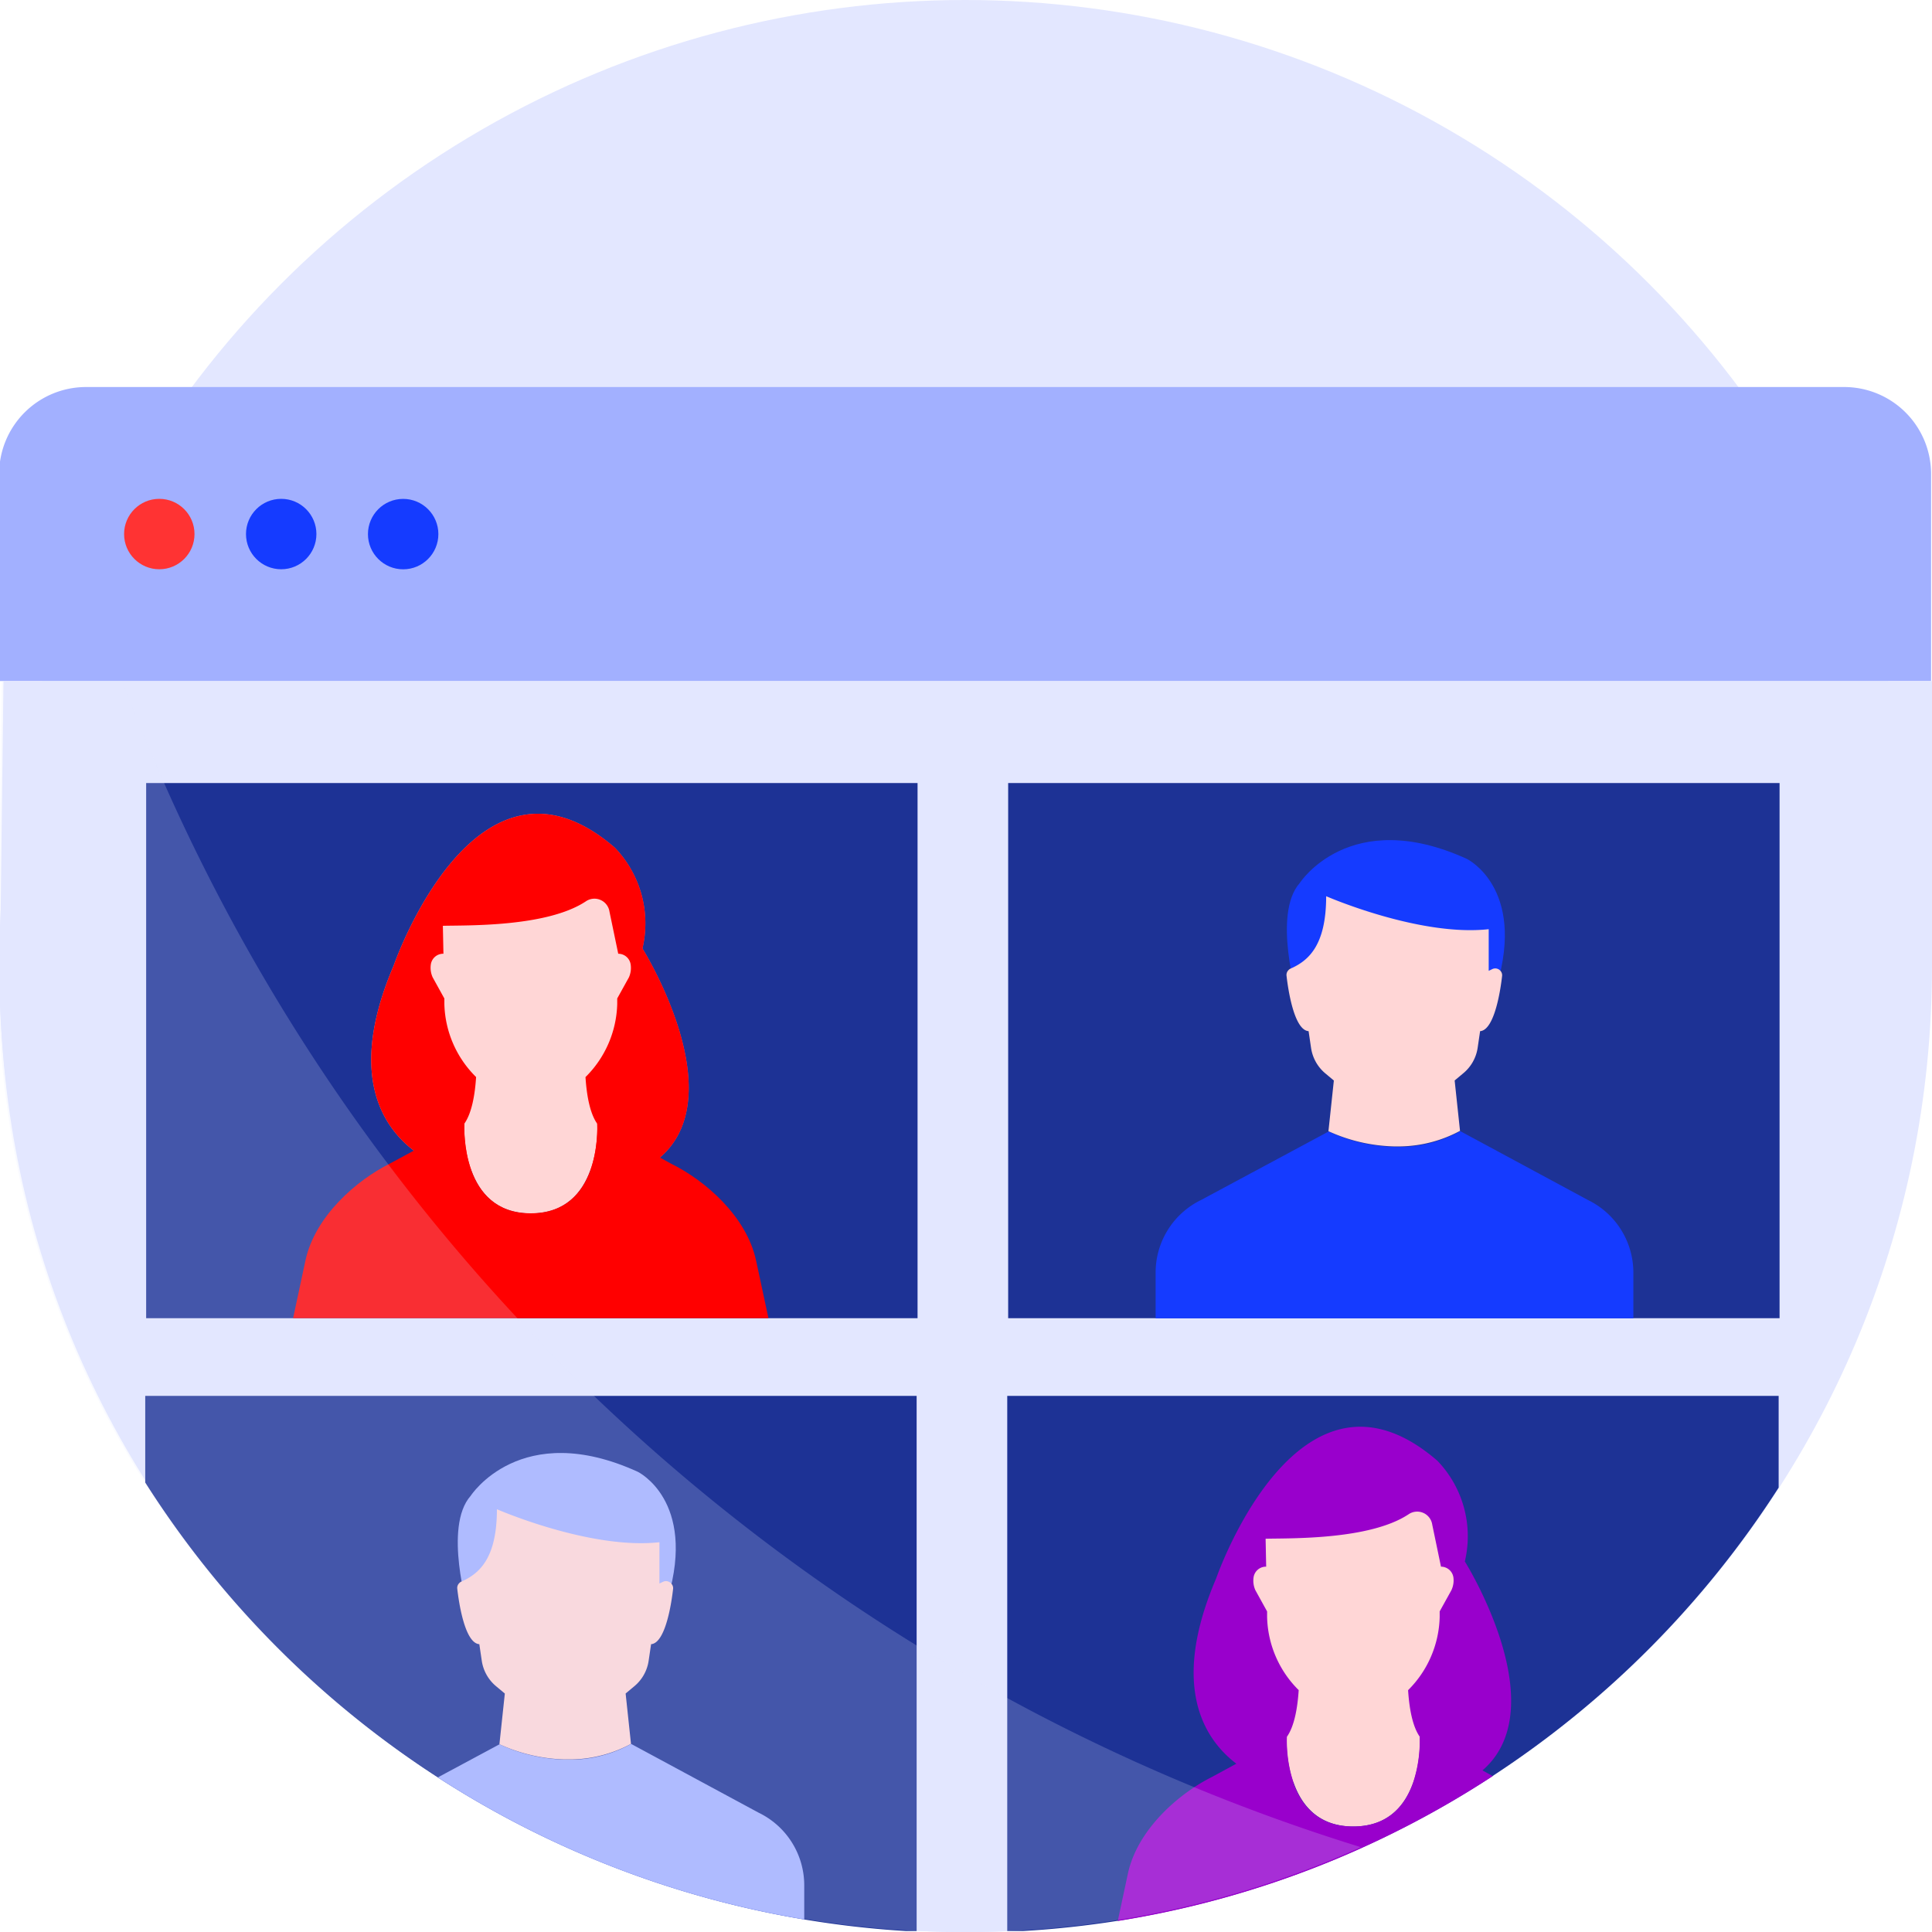 <?xml version="1.0" encoding="UTF-8"?> <svg xmlns="http://www.w3.org/2000/svg" xmlns:xlink="http://www.w3.org/1999/xlink" viewBox="0 0 400 400"><defs><style>.cls-1,.cls-10{fill:#e3e7ff;}.cls-2{fill:#a2b0ff;}.cls-3{fill:#153bff;}.cls-4{fill:#f33;}.cls-5{fill:#1d3295;}.cls-6{fill:#ffd6d6;}.cls-7{fill:url(#linear-gradient);}.cls-8{fill:red;}.cls-9{fill:#90c;}.cls-10{opacity:0.2;}</style><linearGradient id="linear-gradient" x1="137.96" y1="217.64" x2="68.83" y2="192.64" gradientUnits="userSpaceOnUse"><stop offset="0.27" stop-color="#d9626b"></stop><stop offset="0.39" stop-color="#dc777f"></stop><stop offset="0.53" stop-color="#df8b91"></stop><stop offset="0.68" stop-color="#e0969b"></stop><stop offset="0.83" stop-color="#e19a9f"></stop></linearGradient></defs><g id="Layer_1" data-name="Layer 1"><circle class="cls-1" cx="199.82" cy="200" r="200"></circle><path class="cls-2" d="M17.81,80.13h364a18,18,0,0,1,18,18V141a0,0,0,0,1,0,0H-.18a0,0,0,0,1,0,0V98.12A18,18,0,0,1,17.81,80.13Z"></path><circle class="cls-3" cx="83.47" cy="110.58" r="7.29"></circle><circle class="cls-3" cx="58.22" cy="110.57" r="7.29"></circle><circle class="cls-4" cx="32.98" cy="110.57" r="7.29"></circle><path class="cls-1" d="M400,200c0,110.45-89.54,200-200,200S-1.33,310.45,0,200l.72-59H400Z"></path><path class="cls-5" d="M189.78,289v110.8h-2.19A201,201,0,0,1,30.07,306.94V289Z"></path><path class="cls-2" d="M96.94,333.43s-5.18-17.32.49-23.71c0,0,10.32-16.08,34.62-5,0,0,12.18,5.91,6.22,26.16Z"></path><path class="cls-2" d="M166.51,390.33v7.09A200.35,200.35,0,0,1,90.63,368l12.8-6.87.25.12.36.17a34.26,34.26,0,0,0,13.52,2.9,26.1,26.1,0,0,0,12.33-2.85l.78-.41,26.42,14.25A16.7,16.7,0,0,1,166.51,390.33Z"></path><path class="cls-6" d="M139.36,328.92c-.28,2.56-1.51,11.28-4.56,11.49l-.51,3.46a8.45,8.45,0,0,1-3,5.28l-1.76,1.47,1.11,10.43a26.9,26.9,0,0,1-12.27,3.22h-1.47a34.66,34.66,0,0,1-13.5-3.15l1.12-10.49-1.77-1.48a8.48,8.48,0,0,1-3-5.28l-.51-3.46c-3.06-.21-4.28-8.93-4.57-11.49a1.41,1.41,0,0,1,.43-1.17,1.11,1.11,0,0,1,.39-.28c3.66-1.62,7.39-4.72,7.39-15,0,0,19.28,8.42,33.65,6.83v8.55l.75-.36a1.4,1.4,0,0,1,1.57.25A1.38,1.38,0,0,1,139.36,328.92Z"></path><rect class="cls-5" x="208.73" y="162.12" width="159.71" height="110.8"></rect><path class="cls-3" d="M268.6,206.55s-5.18-17.32.49-23.72c0,0,10.32-16.08,34.62-5,0,0,12.17,5.91,6.21,26.16Z"></path><path class="cls-3" d="M338.17,263.44v9.5H239.26v-9.5a16.7,16.7,0,0,1,9.42-15l26.41-14.18a33.78,33.78,0,0,0,14.13,3.19,26.09,26.09,0,0,0,13.11-3.26l26.42,14.25A16.7,16.7,0,0,1,338.17,263.44Z"></path><rect class="cls-5" x="30.26" y="162.12" width="159.71" height="110.8"></rect><path class="cls-7" d="M93.21,242.09s-26.89-6.73-11.7-42.18c0,0,17-49.32,45.8-24.39a22.57,22.57,0,0,1,5.7,20.85s21.56,34.42,0,45.72Z"></path><path class="cls-8" d="M93.21,242.09s-26.89-6.73-11.7-42.18c0,0,17-49.32,45.8-24.39a22.57,22.57,0,0,1,5.7,20.85s21.56,34.42,0,45.72Z"></path><path class="cls-6" d="M130.21,202.35l-2.42,4.37,0,1.16A22.08,22.08,0,0,1,121.22,223c.23,3.58.86,7.44,2.43,9.66.06,1.15.65,18.57-13.76,18.57s-13.81-17.51-13.76-18.58c1.57-2.22,2.21-6.08,2.44-9.66A22,22,0,0,1,92,207.88l0-1.15-2.42-4.38a4.77,4.77,0,0,1-.39-2.61,2.59,2.59,0,0,1,2.62-2.28v.06l-.12-5.84c4.73-.14,21.44.33,29.58-5.05a3.15,3.15,0,0,1,4.92,2.13l1.81,8.7a2.6,2.6,0,0,1,2.58,2.28A4.76,4.76,0,0,1,130.21,202.35Z"></path><path class="cls-8" d="M159.1,272.92H60.68l2.57-12c2-9.19,10.64-16.61,17.45-20l15.43-8.35v.05c0,1.07-.68,18.58,13.76,18.58s13.82-17.42,13.76-18.57v-.06L139.08,241c6.81,3.36,15.49,10.78,17.46,20Z"></path><path class="cls-6" d="M311,202c-.28,2.56-1.51,11.28-4.56,11.49l-.51,3.46a8.45,8.45,0,0,1-3,5.28l-1.76,1.47,1.11,10.43a26.9,26.9,0,0,1-12.27,3.22h-1.47a34.66,34.66,0,0,1-13.5-3.15l1.12-10.49-1.77-1.48a8.48,8.48,0,0,1-2.95-5.28l-.51-3.46c-3.06-.21-4.28-8.93-4.57-11.49a1.41,1.41,0,0,1,.43-1.17,1.11,1.11,0,0,1,.39-.28c3.66-1.62,7.39-4.72,7.39-15,0,0,19.28,8.42,33.65,6.83V201l.75-.36a1.4,1.4,0,0,1,1.57.25A1.38,1.38,0,0,1,311,202Z"></path><path class="cls-5" d="M368.25,289v19a200.94,200.94,0,0,1-59.19,59.68,198.79,198.79,0,0,1-77.64,30q-9.66,1.53-19.62,2.12h-3.26V289Z"></path><path class="cls-9" d="M263.48,369s-26.89-6.73-11.7-42.18c0,0,17-49.32,45.81-24.39a22.55,22.55,0,0,1,5.69,20.85s21.56,34.42,0,45.72Z"></path><path class="cls-6" d="M300.49,329.25l-2.42,4.37,0,1.16a22.08,22.08,0,0,1-6.54,15.15c.23,3.58.86,7.44,2.43,9.66.06,1.15.65,18.57-13.76,18.57s-13.81-17.51-13.76-18.58c1.57-2.22,2.21-6.08,2.44-9.66a22,22,0,0,1-6.54-15.14l0-1.15-2.42-4.38a4.77,4.77,0,0,1-.39-2.61,2.59,2.59,0,0,1,2.62-2.28v.06l-.12-5.84c4.73-.14,21.44.33,29.58-5.05a3.15,3.15,0,0,1,4.92,2.13l1.81,8.7a2.6,2.6,0,0,1,2.58,2.28A4.76,4.76,0,0,1,300.49,329.25Z"></path><path class="cls-9" d="M309.06,367.72a198.79,198.79,0,0,1-77.64,30l2.11-9.85c2-9.19,10.64-16.61,17.45-20l5-2.72,10.41-5.63v.05a27.49,27.49,0,0,0,1.35,9.41c1.6,4.61,5,9.17,12.41,9.17S291,373.6,292.59,369a27.45,27.45,0,0,0,1.34-9.4v-.06l13,7Z"></path><path class="cls-10" d="M25.34,141H.36L0,170.87v43.6C6.28,317.23,92.46,398.51,196.77,400h5.73a199,199,0,0,0,79.26-17.56A400.11,400.11,0,0,1,25.34,141"></path></g></svg> 